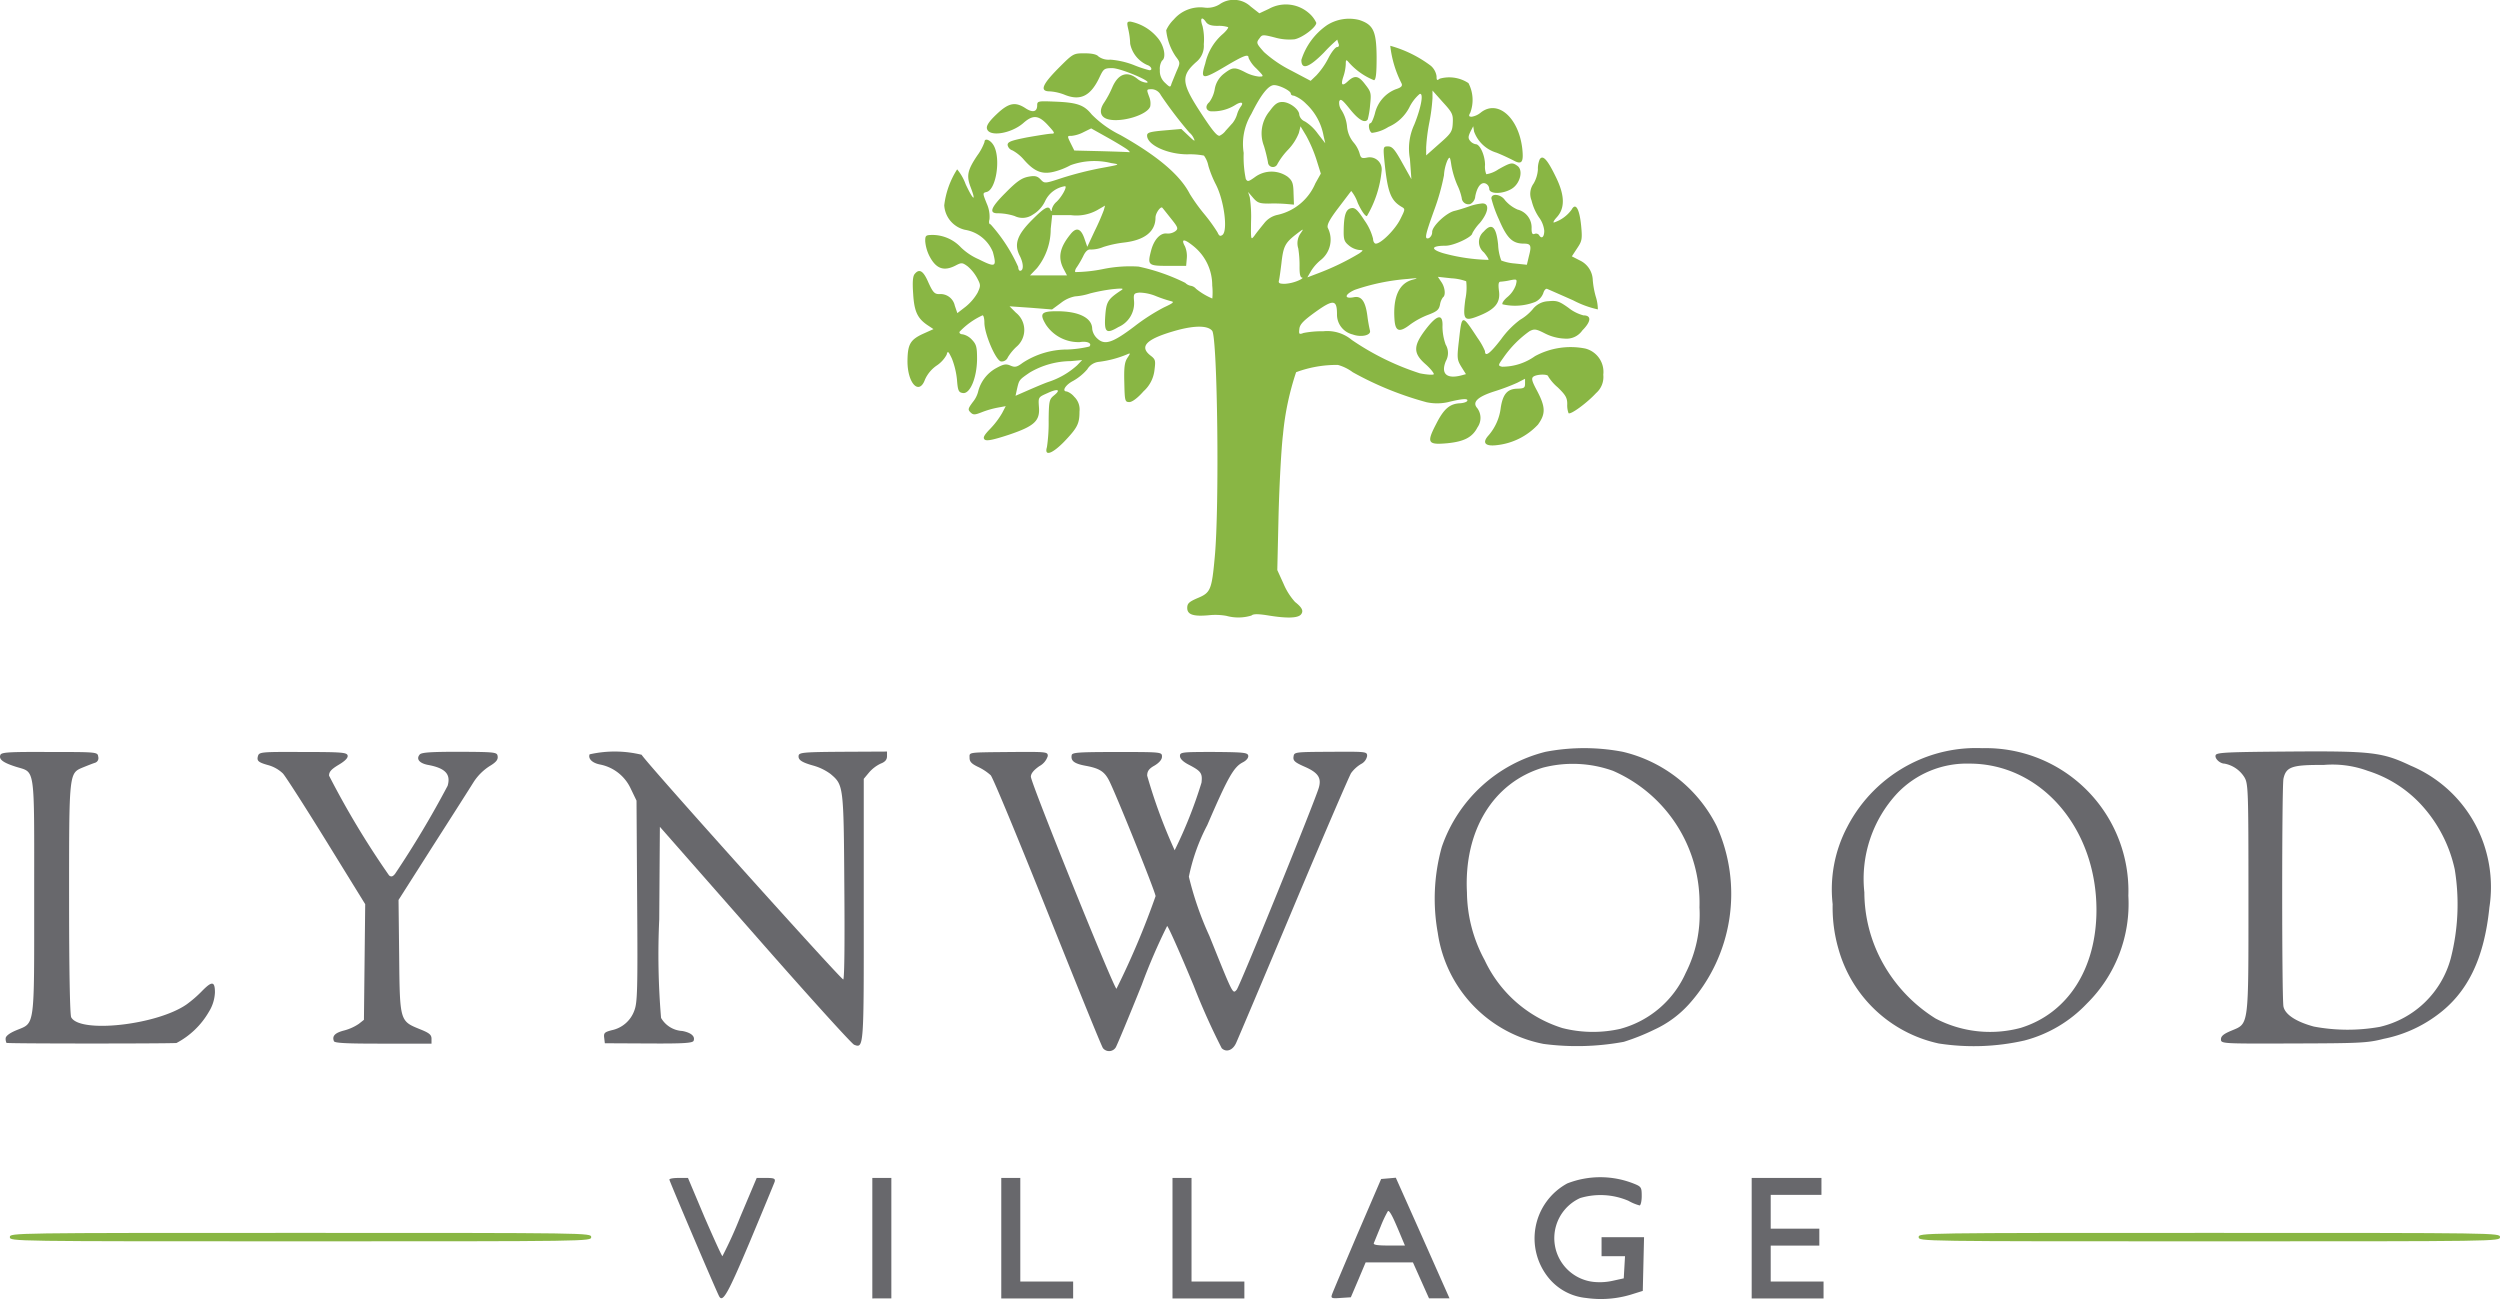 <?xml version="1.0" encoding="UTF-8"?>
<svg xmlns="http://www.w3.org/2000/svg" width="137.435" height="71.411" viewBox="0 0 137.435 71.411">
  <g id="Lynwood_Village_logo" data-name="Lynwood Village logo" transform="translate(-0.332 -0.756)">
    <g id="layer101" transform="translate(0.332 41.884)">
      <path id="Path_454" data-name="Path 454" d="M729.1,564.313a3.043,3.043,0,0,1-2.034-1.058,3.437,3.437,0,0,1,.988-5.241,4.991,4.991,0,0,1,3.626,0c.442.174.465.209.465.7,0,.279-.058.511-.116.511a2.607,2.607,0,0,1-.616-.256,3.9,3.9,0,0,0-2.65-.151,2.419,2.419,0,0,0,.767,4.613,3.282,3.282,0,0,0,1.046-.07l.581-.128.035-.616.035-.6h-1.29v-1.046h2.336l-.035,1.476-.035,1.476-.639.2A5.724,5.724,0,0,1,729.1,564.313Z" transform="translate(-641.893 -534.085)" fill="#68686c"></path>
      <path id="Path_455" data-name="Path 455" d="M319.742,564.519c-.116-.186-2.742-6.345-2.742-6.426,0-.058.232-.093.511-.093h.511l.906,2.15c.511,1.174.953,2.15.988,2.15a23.3,23.3,0,0,0,.976-2.15L321.8,558h.523c.43,0,.511.035.465.209-.035.1-.651,1.592-1.371,3.312C320.219,564.357,319.94,564.856,319.742,564.519Z" transform="translate(-280.201 -534.372)" fill="#68686c"></path>
      <path id="Path_456" data-name="Path 456" d="M413,561.312V558h1.046v6.624H413Z" transform="translate(-365.045 -534.372)" fill="#68686c"></path>
      <path id="Path_457" data-name="Path 457" d="M474,561.312V558h1.046v5.694h2.905v.93H474Z" transform="translate(-418.956 -534.372)" fill="#68686c"></path>
      <path id="Path_458" data-name="Path 458" d="M555,561.312V558h1.046v5.694h2.905v.93H555Z" transform="translate(-490.543 -534.372)" fill="#68686c"></path>
      <path id="Path_459" data-name="Path 459" d="M630.26,564.338c.035-.116.662-1.592,1.383-3.289l1.325-3.079.407-.035.4-.035,1.209,2.708c.662,1.487,1.325,2.987,1.476,3.323l.267.6h-1.127l-.442-.988-.442-.988h-2.6l-.407.965-.407.953-.546.035C630.26,564.547,630.2,564.524,630.26,564.338Zm3.835-3.138c-.1-.244-.291-.7-.43-1s-.267-.511-.325-.465a6.421,6.421,0,0,0-.4.848c-.174.418-.337.825-.372.906-.047.1.163.139.825.139h.883Z" transform="translate(-557.041 -534.284)" fill="#68686c"></path>
      <path id="Path_460" data-name="Path 460" d="M829,561.312V558h3.835v.93h-2.789v1.859h2.673v.93h-2.673v1.976h2.905v.93H829Z" transform="translate(-732.703 -534.372)" fill="#68686c"></path>
      <path id="Path_461" data-name="Path 461" d="M466.316,372.663c-.07-.081-1.429-3.44-3.033-7.449s-3.01-7.414-3.138-7.553a2.881,2.881,0,0,0-.709-.465c-.337-.163-.453-.279-.453-.488,0-.325-.163-.3,2.3-.325,1.941-.012,2-.012,2,.221a.957.957,0,0,1-.465.558c-.314.221-.465.407-.465.581.012.372,4.567,11.656,4.706,11.656a44.407,44.407,0,0,0,2.15-5.09c0-.209-2.161-5.578-2.557-6.357-.256-.5-.535-.674-1.3-.813-.616-.116-.813-.267-.755-.581.023-.151.4-.174,2.5-.174,2.44,0,2.464,0,2.464.256,0,.151-.139.325-.407.488-.314.174-.407.314-.407.558a29.273,29.273,0,0,0,1.511,4.1,24.765,24.765,0,0,0,1.476-3.719c.058-.511-.023-.628-.662-.965-.349-.174-.523-.349-.523-.5,0-.209.1-.221,1.859-.221,1.639.012,1.859.035,1.894.2.023.116-.093.267-.3.372-.5.256-.825.837-1.952,3.451a10.591,10.591,0,0,0-1.011,2.835,17.752,17.752,0,0,0,1.127,3.254c1.313,3.254,1.278,3.207,1.5,2.963.163-.174,4.323-10.412,4.52-11.121.151-.535-.047-.825-.8-1.15-.523-.232-.628-.325-.593-.546.035-.256.058-.256,2.045-.267,1.964-.012,2-.012,2,.232a.623.623,0,0,1-.337.442,1.873,1.873,0,0,0-.546.5c-.1.163-1.546,3.509-3.184,7.414s-3.056,7.251-3.138,7.426c-.186.407-.546.523-.79.279a37.746,37.746,0,0,1-1.546-3.451c-.744-1.79-1.395-3.254-1.453-3.265a32.3,32.3,0,0,0-1.394,3.231c-.709,1.766-1.36,3.324-1.429,3.44A.43.43,0,0,1,466.316,372.663Z" transform="translate(-405.682 -356.171)" fill="#68686c"></path>
      <path id="Path_462" data-name="Path 462" d="M293.688,372.392c-.128-.046-2.591-2.766-5.462-6.043l-5.218-5.938-.035,5.09a41.751,41.751,0,0,0,.1,5.415,1.441,1.441,0,0,0,1.174.72c.476.093.709.29.616.535-.047.128-.523.163-2.475.151l-2.406-.012-.035-.3c-.035-.267.023-.314.418-.418a1.678,1.678,0,0,0,1.243-1.092c.163-.43.186-1.139.151-6.008l-.035-5.52-.325-.674a2.356,2.356,0,0,0-1.685-1.313c-.418-.081-.662-.314-.569-.558a6.257,6.257,0,0,1,2.859.023c.314.511,11.016,12.423,11.086,12.353s.081-2.371.058-5.136c-.035-5.543-.047-5.555-.755-6.159a2.947,2.947,0,0,0-.918-.453c-.674-.186-.883-.325-.837-.569.035-.163.337-.186,2.452-.2l2.405-.012v.256c0,.186-.1.314-.349.407a1.956,1.956,0,0,0-.639.488l-.291.349v7.17C294.222,372.567,294.222,372.6,293.688,372.392Z" transform="translate(-246.732 -356.086)" fill="#68686c"></path>
      <path id="Path_463" data-name="Path 463" d="M685.03,370.935a7.278,7.278,0,0,1-5.81-6.1,10.581,10.581,0,0,1,.221-4.73,8.109,8.109,0,0,1,5.706-5.229,11.316,11.316,0,0,1,4.242,0,7.77,7.77,0,0,1,5.16,4.079,9.075,9.075,0,0,1-1.5,9.773,5.846,5.846,0,0,1-1.917,1.418,12.037,12.037,0,0,1-1.685.674A14.129,14.129,0,0,1,685.03,370.935Zm4.253-.837a5.492,5.492,0,0,0,3.568-3.068,7.1,7.1,0,0,0,.755-3.6,7.923,7.923,0,0,0-4.753-7.507,6.549,6.549,0,0,0-3.858-.174c-2.731.825-4.346,3.463-4.172,6.856a7.941,7.941,0,0,0,.976,3.73,7.029,7.029,0,0,0,4.276,3.73A6.811,6.811,0,0,0,689.283,370.1Z" transform="translate(-600.179 -354.675)" fill="#68686c"></path>
      <path id="Path_464" data-name="Path 464" d="M873.017,370.933a7.335,7.335,0,0,1-5.52-5.218,8.186,8.186,0,0,1-.314-2.44,7.341,7.341,0,0,1,.8-4.242,8.038,8.038,0,0,1,3.463-3.463,7.9,7.9,0,0,1,3.951-.872,7.848,7.848,0,0,1,8.042,8.111,7.7,7.7,0,0,1-2.278,5.927,7.242,7.242,0,0,1-3.44,2.034A12.591,12.591,0,0,1,873.017,370.933Zm4.509-.86c2.58-.8,4.149-3.242,4.16-6.45.012-4.532-3.056-8.076-6.984-8.076a5.285,5.285,0,0,0-3.963,1.627,6.9,6.9,0,0,0-1.813,5.45,8.057,8.057,0,0,0,.93,3.73,8.407,8.407,0,0,0,2.987,3.207A6.473,6.473,0,0,0,877.526,370.073Z" transform="translate(-766.435 -354.696)" fill="#68686c"></path>
      <path id="Path_465" data-name="Path 465" d="M.688,372.471a.521.521,0,0,1-.046-.244c0-.128.209-.29.569-.442,1.057-.442,1,.012,1-7.356s.081-6.786-1.034-7.147c-.686-.221-.918-.4-.825-.639.058-.151.476-.174,2.708-.163,2.638,0,2.638,0,2.673.267a.266.266,0,0,1-.174.325c-.116.035-.407.151-.639.244-.8.337-.79.186-.79,7.24,0,3.881.046,6.368.116,6.508.476.895,4.695.43,6.333-.7a6.584,6.584,0,0,0,.86-.744c.546-.558.709-.546.709.081a2.191,2.191,0,0,1-.337,1.069,4.451,4.451,0,0,1-1.778,1.708C9.381,372.517.735,372.517.688,372.471Z" transform="translate(-0.332 -356.268)" fill="#68686c"></path>
      <path id="Path_466" data-name="Path 466" d="M126.37,372.309c-.116-.291.07-.465.581-.593a2.637,2.637,0,0,0,.79-.36l.279-.221.035-3.184.035-3.172-2.115-3.428c-1.162-1.883-2.243-3.568-2.405-3.754a1.917,1.917,0,0,0-.779-.453c-.593-.163-.674-.244-.593-.523.07-.209.209-.221,2.475-.209,2.15,0,2.417.023,2.452.2.023.128-.151.3-.488.5-.407.244-.535.383-.535.6a47.336,47.336,0,0,0,3.3,5.485c.116.093.2.07.325-.081a53.76,53.76,0,0,0,2.894-4.846c.186-.639-.128-.976-1.092-1.15-.465-.093-.651-.325-.442-.569.093-.116.616-.151,2.185-.151,2.022.012,2.068.023,2.1.256.023.186-.093.325-.465.546a2.948,2.948,0,0,0-.848.848c-.186.3-1.2,1.894-2.243,3.521l-1.894,2.975.035,3.1c.035,3.579.035,3.556,1.15,4.009.5.2.628.3.628.523v.267h-2.661C127.056,372.448,126.405,372.413,126.37,372.309Z" transform="translate(-108.013 -356.2)" fill="#68686c"></path>
      <path id="Path_467" data-name="Path 467" d="M1048.713,372.062c0-.174.151-.3.581-.476.964-.407.93-.139.93-7.321,0-6-.012-6.264-.233-6.624a1.652,1.652,0,0,0-1.081-.732c-.256,0-.558-.291-.488-.465.046-.151.662-.174,4.032-.2,4.555-.035,5.125.035,6.694.779a7.192,7.192,0,0,1,4.021,4.323,7.324,7.324,0,0,1,.3,3.475c-.291,2.847-1.22,4.73-2.94,5.961a7.306,7.306,0,0,1-2.87,1.255c-.895.232-1.336.244-4.962.256C1048.76,372.306,1048.713,372.306,1048.713,372.062Zm8.75-.686a5.273,5.273,0,0,0,3.881-3.754,11.952,11.952,0,0,0,.221-4.9,7.628,7.628,0,0,0-1.813-3.521,6.758,6.758,0,0,0-2.963-1.894,5.637,5.637,0,0,0-2.44-.325c-1.731-.012-2.057.1-2.2.755-.093.476-.093,12.051,0,12.527.093.442.7.837,1.673,1.1A10.069,10.069,0,0,0,1057.463,371.377Z" transform="translate(-926.618 -356.057)" fill="#68686c"></path>
    </g>
    <g id="layer102" transform="translate(0.874 0.756)">
      <path id="Path_468" data-name="Path 468" d="M5,584.232C5,584,5.081,584,20.979,584s15.979,0,15.979.232-.081.232-15.979.232S5,584.465,5,584.232Z" transform="translate(-5 -516.223)" fill="#89b644"></path>
      <path id="Path_469" data-name="Path 469" d="M908,584.232c0-.232.081-.232,15.979-.232s15.979,0,15.979.232-.081.232-15.979.232S908,584.465,908,584.232Z" transform="translate(-803.065 -516.223)" fill="#89b644"></path>
      <path id="Path_470" data-name="Path 470" d="M447.135,34.612a3.461,3.461,0,0,0-.953-.035c-.872.081-1.2-.035-1.2-.4,0-.244.093-.337.581-.546.7-.291.767-.453.93-2.231.267-2.766.151-12.086-.139-12.457-.232-.291-.918-.3-1.883-.046-1.7.465-2.161.883-1.522,1.394.291.221.3.279.232.813a1.834,1.834,0,0,1-.6,1.162c-.325.372-.628.593-.779.593-.244,0-.256-.058-.279-1.057-.023-.825.012-1.127.163-1.36.186-.279.186-.291-.023-.2a5.874,5.874,0,0,1-1.546.407.842.842,0,0,0-.628.407,2.935,2.935,0,0,1-.779.639c-.43.221-.639.581-.349.581a.939.939,0,0,1,.407.291.964.964,0,0,1,.291.813c0,.674-.116.895-.848,1.662-.674.686-1.1.813-.941.291a9.181,9.181,0,0,0,.093-1.464c.012-1.069.035-1.162.29-1.371.407-.325.221-.4-.36-.128-.5.221-.5.221-.465.744.07.779-.244,1.069-1.662,1.546-.848.279-1.2.349-1.313.267-.116-.1-.058-.232.3-.6a4.513,4.513,0,0,0,.651-.86l.2-.383-.442.081a5.059,5.059,0,0,0-.883.256c-.383.151-.465.151-.616,0s-.128-.209.128-.558a1.486,1.486,0,0,0,.291-.558,2.033,2.033,0,0,1,1-1.313c.407-.221.535-.244.779-.139s.349.093.674-.151a4.481,4.481,0,0,1,2.464-.732,6.185,6.185,0,0,0,1.2-.163c.174-.174-.116-.314-.523-.244a2.15,2.15,0,0,1-1.859-.953c-.372-.616-.267-.744.6-.744,1.22,0,1.941.372,1.941.976a.865.865,0,0,0,.279.523c.407.383.837.244,2.022-.651a11,11,0,0,1,1.638-1.057c.476-.221.593-.3.418-.337a7.544,7.544,0,0,1-.837-.279,2.513,2.513,0,0,0-.93-.2c-.3.035-.325.07-.29.465a1.431,1.431,0,0,1-.86,1.429c-.674.4-.79.3-.72-.651.058-.732.139-.883.86-1.36.186-.116.1-.128-.476-.07a9.942,9.942,0,0,0-1.22.232,3.4,3.4,0,0,1-.825.163,1.8,1.8,0,0,0-.779.36l-.488.36-1.162-.093-1.174-.081.349.349a1.212,1.212,0,0,1,.023,1.883,2.785,2.785,0,0,0-.465.569.366.366,0,0,1-.372.232c-.291-.046-.918-1.522-.918-2.138,0-.221-.046-.4-.1-.4a4.083,4.083,0,0,0-1.267.906c-.023.081.058.139.174.139a.965.965,0,0,1,.511.3c.244.256.279.407.279,1.069-.012,1.023-.383,1.917-.779,1.859-.232-.035-.279-.116-.325-.732a4.372,4.372,0,0,0-.279-1.162c-.2-.418-.232-.442-.291-.209a1.685,1.685,0,0,1-.558.6,1.867,1.867,0,0,0-.628.755c-.325.906-.976.209-.965-1.034.012-.895.151-1.15.86-1.476l.569-.256-.279-.186c-.593-.383-.779-.767-.837-1.743-.046-.651-.023-.976.081-1.1.256-.314.476-.186.755.465.244.535.337.639.593.639a.805.805,0,0,1,.86.639l.139.407.465-.36a2.76,2.76,0,0,0,.651-.767c.174-.383.174-.418-.035-.813a2.27,2.27,0,0,0-.523-.639c-.279-.2-.325-.209-.639-.046-.662.349-1.092.186-1.453-.511a2.236,2.236,0,0,1-.232-.813c0-.325.023-.349.442-.349a2.159,2.159,0,0,1,1.522.686,3.287,3.287,0,0,0,.976.651c.93.465,1,.43.779-.4a2,2,0,0,0-1.534-1.22,1.471,1.471,0,0,1-1.139-1.348,4.707,4.707,0,0,1,.709-1.976,2.707,2.707,0,0,1,.465.813c.418.895.6,1.011.279.174-.244-.639-.174-.941.36-1.743a2.9,2.9,0,0,0,.4-.744c0-.256.349-.116.523.221.372.72.116,2.382-.4,2.522-.232.058-.232.058,0,.639a1.751,1.751,0,0,1,.151.86c-.046.174-.023.279.058.279a8.989,8.989,0,0,1,1.522,2.347c0,.116.046.209.1.209.209,0,.2-.407-.023-.837-.314-.628-.139-1.139.7-1.976.674-.674.895-.8,1-.523.046.093.07.07.07-.046a.806.806,0,0,1,.256-.407c.29-.267.616-.86.465-.86a1.448,1.448,0,0,0-1.092.825,1.711,1.711,0,0,1-.686.744.981.981,0,0,1-.988.07,3.179,3.179,0,0,0-.872-.151c-.569.023-.465-.291.372-1.127.628-.639.895-.813,1.255-.883s.5-.035.674.151c.221.232.221.232,1.209-.093A18.98,18.98,0,0,1,440.22,10c1.092-.2,1.1-.2.581-.279a3.853,3.853,0,0,0-2.231.116,3.877,3.877,0,0,1-.918.36c-.651.163-1.081-.012-1.65-.662a2.238,2.238,0,0,0-.628-.511.383.383,0,0,1-.267-.3c0-.174.2-.244,1.081-.418.581-.1,1.185-.2,1.313-.2.232,0,.209-.046-.174-.465-.511-.558-.825-.593-1.36-.116-.686.593-1.929.779-2,.279-.023-.163.151-.407.546-.779.651-.616,1.011-.686,1.569-.325.4.267.651.209.651-.151,0-.232.047-.244.906-.209,1.278.046,1.662.174,2.092.709A5.786,5.786,0,0,0,441.3,8.175c2.045,1.15,3.289,2.2,3.823,3.242a9.867,9.867,0,0,0,.79,1.1,9.311,9.311,0,0,1,.732,1.011c.093.209.151.232.279.139.3-.256.081-1.906-.372-2.777a5.93,5.93,0,0,1-.407-1.011,1.4,1.4,0,0,0-.244-.569,4.048,4.048,0,0,0-.906-.07c-1.092,0-2.22-.511-2.22-1.034,0-.163.151-.209.941-.279l.941-.081.407.383c.3.291.372.325.279.139a.87.87,0,0,0-.244-.325,22.49,22.49,0,0,1-1.569-2.057.59.59,0,0,0-.476-.325c-.325,0-.314,0-.163.418a.956.956,0,0,1,.058.523c-.151.476-1.592.906-2.324.709-.43-.116-.511-.476-.209-.918a5.384,5.384,0,0,0,.442-.825c.325-.755.813-.93,1.371-.488a.915.915,0,0,0,.511.221c.43-.012-1.406-.8-1.883-.8-.43,0-.476.046-.674.453-.488,1.069-1.057,1.371-1.941,1.011a2.684,2.684,0,0,0-.813-.186c-.569,0-.43-.36.465-1.267.813-.813.825-.825,1.441-.825.407,0,.674.058.767.174a.948.948,0,0,0,.651.174,4.55,4.55,0,0,1,1.278.291,6.254,6.254,0,0,0,.872.291c.2,0,.1-.221-.128-.291a1.635,1.635,0,0,1-.93-1.162,4,4,0,0,0-.1-.779c-.093-.4-.081-.442.116-.442a2.593,2.593,0,0,1,1.476.872c.372.418.511,1.116.256,1.278a.846.846,0,0,0-.116.511.867.867,0,0,0,.29.709c.267.256.291.256.349.046.046-.116.174-.43.279-.686.209-.465.209-.476-.046-.813a3.141,3.141,0,0,1-.523-1.441,1.955,1.955,0,0,1,.418-.593,1.908,1.908,0,0,1,1.7-.651A1.264,1.264,0,0,0,446.751,1a1.356,1.356,0,0,1,1.72.116l.476.372.523-.244a1.921,1.921,0,0,1,2.2.232,1.545,1.545,0,0,1,.407.535c0,.244-.767.825-1.2.906a2.918,2.918,0,0,1-1.081-.1c-.639-.163-.7-.163-.825.023-.209.267-.2.291.232.779a6.713,6.713,0,0,0,1.464,1l1.1.581.314-.3a4.166,4.166,0,0,0,.651-.93c.174-.349.4-.628.488-.628s.128-.07.081-.186a1.875,1.875,0,0,1-.07-.221,8.134,8.134,0,0,0-.732.709c-.825.837-1.243.976-1.243.407a3.651,3.651,0,0,1,1.418-1.917,2.268,2.268,0,0,1,1.766-.279c.779.256.941.616.953,2.034,0,.895-.035,1.232-.139,1.278a3.68,3.68,0,0,1-1.406-1c-.128-.151-.151-.128-.151.128a2.543,2.543,0,0,1-.128.662c-.163.476-.07.569.256.256.372-.337.581-.3.953.2.314.4.325.476.256,1.127a4.566,4.566,0,0,1-.128.779c-.151.232-.5.035-.976-.558-.43-.535-.523-.6-.593-.43a.7.7,0,0,0,.139.5,2.077,2.077,0,0,1,.291.872,1.585,1.585,0,0,0,.349.872,1.661,1.661,0,0,1,.337.6c.07.279.128.3.418.244a.661.661,0,0,1,.8.709,6.032,6.032,0,0,1-.813,2.51c-.1,0-.3-.291-.5-.72a2.106,2.106,0,0,0-.36-.662c-.023.023-.337.442-.7.918-.488.639-.639.93-.593,1.1a1.429,1.429,0,0,1-.4,1.79,2.481,2.481,0,0,0-.511.581l-.209.36.581-.221a13.917,13.917,0,0,0,2.278-1.1c.232-.174.232-.174-.012-.186a1.1,1.1,0,0,1-.558-.244c-.256-.209-.3-.325-.291-.837.012-.86.128-1.174.43-1.22.2-.035.349.116.72.686a3.011,3.011,0,0,1,.465,1c0,.139.07.267.151.267.291,0,1.069-.779,1.348-1.348.267-.535.279-.558.07-.674-.6-.36-.767-.79-.941-2.475-.081-.837-.07-.848.2-.848.232,0,.372.174.779.906l.5.895-.081-1.116a3.13,3.13,0,0,1,.244-1.894c.383-.953.523-1.755.29-1.673a2.3,2.3,0,0,0-.569.744,2.343,2.343,0,0,1-1.15,1.069,2.124,2.124,0,0,1-.906.325c-.163-.07-.232-.535-.07-.535.046,0,.151-.232.232-.511a1.889,1.889,0,0,1,1.139-1.348c.314-.1.4-.186.325-.337a6.006,6.006,0,0,1-.616-2.057,6.632,6.632,0,0,1,2.231,1.1.943.943,0,0,1,.314.569c0,.232.023.256.174.139a1.92,1.92,0,0,1,1.58.244,2,2,0,0,1,.1,1.627c-.1.174-.081.221.081.221a1.052,1.052,0,0,0,.5-.232c.93-.732,2.08.279,2.278,1.987.081.755-.023.906-.5.639-.186-.093-.593-.291-.918-.418a1.882,1.882,0,0,1-1.232-1.162l-.046-.291-.163.314c-.116.256-.128.349,0,.5a.514.514,0,0,0,.3.174c.232,0,.511.616.511,1.139a1.109,1.109,0,0,0,.07.511,1.609,1.609,0,0,0,.662-.267c.686-.383.767-.4,1.057-.186.325.244.139.976-.325,1.255-.488.3-1.232.3-1.232,0a.336.336,0,0,0-.2-.291c-.244-.1-.465.174-.569.7a.512.512,0,0,1-.279.43.371.371,0,0,1-.465-.337,3.112,3.112,0,0,0-.244-.709,4.97,4.97,0,0,1-.325-1.081c-.07-.488-.093-.511-.221-.267a2.474,2.474,0,0,0-.186.813,12.191,12.191,0,0,1-.523,1.871c-.523,1.453-.569,1.673-.3,1.58a.389.389,0,0,0,.174-.337c0-.325.79-1.069,1.243-1.162.186-.046.535-.151.79-.244a2.925,2.925,0,0,1,.732-.163c.407,0,.325.511-.151,1.081a2.589,2.589,0,0,0-.407.558c0,.209-1.023.686-1.464.686-.79,0-.86.186-.151.407a10.3,10.3,0,0,0,2.5.372c.035-.023-.081-.209-.244-.407a.748.748,0,0,1-.012-1.15c.442-.5.686-.279.79.72a2.759,2.759,0,0,0,.174.872,2.634,2.634,0,0,0,.744.163l.662.07.116-.488c.151-.569.1-.674-.279-.674-.628,0-.93-.291-1.371-1.325a6.71,6.71,0,0,1-.418-1.162c0-.3.523-.232.744.093a1.917,1.917,0,0,0,.7.523,1.013,1.013,0,0,1,.767,1.046c0,.256.046.337.163.291a.207.207,0,0,1,.244.058c.139.244.29.128.29-.232a1.475,1.475,0,0,0-.279-.72,2.8,2.8,0,0,1-.418-.941.965.965,0,0,1,.116-.941,1.771,1.771,0,0,0,.232-.767,1.316,1.316,0,0,1,.1-.558c.174-.267.43.023.906,1.011s.488,1.685.023,2.185c-.139.151-.209.279-.151.279a1.948,1.948,0,0,0,.976-.709c.221-.407.43-.046.523.883.07.744.046.848-.221,1.243l-.29.442.43.221a1.234,1.234,0,0,1,.72,1.092,4.775,4.775,0,0,0,.163.895,2.388,2.388,0,0,1,.116.709,5.415,5.415,0,0,1-1.36-.5c-.709-.314-1.36-.6-1.429-.628s-.163.07-.209.232a.872.872,0,0,1-.453.488,3.053,3.053,0,0,1-1.79.128c-.046-.058.081-.244.279-.407a1.513,1.513,0,0,0,.453-.651c.081-.325.07-.337-.3-.267a3.528,3.528,0,0,1-.535.081c-.116,0-.139.128-.093.5.093.639-.2,1.011-1.057,1.36s-.941.267-.79-.895a3.048,3.048,0,0,0,.047-.988,2.821,2.821,0,0,0-.813-.163l-.744-.081.186.279c.209.291.256.744.093.848a.918.918,0,0,0-.163.407c-.058.279-.174.372-.628.546a4.337,4.337,0,0,0-1,.535c-.6.465-.825.4-.872-.256-.093-1.267.256-2.022,1.023-2.208.314-.081.244-.093-.291-.035a11.692,11.692,0,0,0-2.917.6c-.569.256-.6.511-.058.407.43-.093.651.232.755,1.057a7.876,7.876,0,0,0,.139.779c.07.256-.488.383-.953.209a1.122,1.122,0,0,1-.86-1.116c0-.8-.2-.825-1.174-.128-.662.476-.872.686-.895.941-.035.291-.012.314.232.221a5.308,5.308,0,0,1,1.081-.093,2.105,2.105,0,0,1,1.569.476,14.468,14.468,0,0,0,3.742,1.836c.407.081.755.1.767.046s-.174-.3-.453-.546c-.686-.6-.686-1,0-1.906.639-.837.965-.895.93-.163a3,3,0,0,0,.174.988.9.9,0,0,1,.012.906c-.29.7.046,1,.848.79l.256-.07-.256-.407c-.232-.383-.244-.476-.128-1.453.163-1.453.151-1.453,1.023-.128a3.727,3.727,0,0,1,.407.72c0,.349.279.139.895-.662a4.883,4.883,0,0,1,1.034-1.057,2.7,2.7,0,0,0,.686-.569,1.142,1.142,0,0,1,.872-.453c.465-.046.593,0,1.1.36a2.229,2.229,0,0,0,.825.418c.453,0,.43.337-.058.825a1.056,1.056,0,0,1-.965.453,2.617,2.617,0,0,1-1.081-.279c-.5-.256-.593-.267-.86-.128a5.884,5.884,0,0,0-1.441,1.464c-.291.407-.3.43-.07.488a3.105,3.105,0,0,0,1.813-.581,4.111,4.111,0,0,1,2.766-.418,1.325,1.325,0,0,1,.988,1.441,1.169,1.169,0,0,1-.4,1.011c-.476.523-1.406,1.209-1.511,1.1a1.276,1.276,0,0,1-.07-.5c0-.349-.093-.5-.523-.918a2.531,2.531,0,0,1-.523-.6c0-.139-.593-.128-.8,0-.139.093-.116.232.2.813.453.872.465,1.243.035,1.836a3.631,3.631,0,0,1-2.254,1.127c-.651.081-.837-.128-.453-.546a2.824,2.824,0,0,0,.662-1.511c.116-.744.36-1.034.906-1.046.372-.012.43-.046.43-.279v-.267l-.43.221a11.625,11.625,0,0,1-1.267.476c-.93.3-1.22.593-.93.918a.9.9,0,0,1,.012,1.057c-.279.546-.732.779-1.65.872-1.092.1-1.162-.023-.616-1.069.418-.825.744-1.1,1.3-1.127.2-.012.383-.07.407-.139.046-.139-.279-.116-1.081.081a2.772,2.772,0,0,1-1.162,0,17.977,17.977,0,0,1-4.056-1.65,2.465,2.465,0,0,0-.813-.4,6.359,6.359,0,0,0-2.3.4,15.181,15.181,0,0,0-.72,3.416c-.093.755-.2,2.742-.244,4.416l-.07,3.045.349.767a3.534,3.534,0,0,0,.628.988c.4.314.476.5.325.686-.174.209-.8.221-1.848.046-.523-.081-.779-.081-.872.012A2.472,2.472,0,0,1,447.135,34.612Zm-9.808-12.853a4.377,4.377,0,0,0,1.6-.918l.279-.291-.628.058a4.512,4.512,0,0,0-2.254.628c-.593.407-.581.4-.7.906l-.081.372.686-.3C436.606,22.05,437.094,21.841,437.327,21.759Zm9.029-5.311a2.758,2.758,0,0,0-.976-2.115c-.558-.465-.767-.476-.523-.035a1.377,1.377,0,0,1,.1.674l-.035.4h-.988c-1.116,0-1.15-.035-.93-.872.163-.593.511-.953.86-.906a.705.705,0,0,0,.465-.128c.174-.139.151-.209-.244-.7-.232-.291-.442-.558-.465-.581-.081-.128-.383.279-.383.535,0,.767-.6,1.243-1.743,1.371a5.994,5.994,0,0,0-1.127.244,1.788,1.788,0,0,1-.7.139c-.139-.023-.279.093-.407.372a5.73,5.73,0,0,1-.349.6c-.081.1-.116.232-.081.267a8.084,8.084,0,0,0,1.511-.163,7.415,7.415,0,0,1,1.964-.139,10.822,10.822,0,0,1,2.568.895.583.583,0,0,0,.314.163.473.473,0,0,1,.279.163,3.706,3.706,0,0,0,.895.535A3.6,3.6,0,0,0,446.356,16.449Zm4.73-.267c.2-.081.279-.163.209-.163-.1-.012-.139-.2-.139-.558a6.006,6.006,0,0,0-.07-1.046.94.94,0,0,1,.116-.813c.209-.3.2-.3-.279.07-.569.453-.662.639-.767,1.592-.046.372-.1.779-.128.895-.047.163.012.2.325.2A2.25,2.25,0,0,0,451.086,16.182Zm-12.9-.639c-.325-.628-.221-1.174.383-1.917.325-.407.581-.314.779.3l.139.4.407-.872a12.4,12.4,0,0,0,.5-1.139l.07-.256-.442.256a2.367,2.367,0,0,1-1.453.267h-1.011l-.081.755a3.437,3.437,0,0,1-.755,2.161l-.383.4h2.034Zm11.016-2.5a1.258,1.258,0,0,1,.755-.476,2.948,2.948,0,0,0,2.069-1.731l.3-.535-.244-.779a7.676,7.676,0,0,0-.558-1.3l-.314-.523-.093.372a2.838,2.838,0,0,1-.593.918,3.853,3.853,0,0,0-.581.779.271.271,0,0,1-.523-.093,8.518,8.518,0,0,0-.221-.895,1.914,1.914,0,0,1,.325-1.929c.267-.372.43-.488.686-.488.4,0,.93.407.93.7a.508.508,0,0,0,.314.372,2.482,2.482,0,0,1,.709.674l.407.523-.093-.407a3.182,3.182,0,0,0-.965-1.766,1.871,1.871,0,0,0-.662-.442c-.093,0-.174-.046-.174-.116,0-.151-.628-.465-.918-.465-.314,0-.732.535-1.255,1.592a3.181,3.181,0,0,0-.418,2.138,5.964,5.964,0,0,0,.116,1.429c.093.163.151.151.5-.1a1.535,1.535,0,0,1,1.8-.023c.267.221.314.372.325.895l.023.639-.407-.035a8.673,8.673,0,0,0-.988-.023c-.5,0-.616-.046-.848-.314l-.279-.325.093.291a7.167,7.167,0,0,1,.07,1.336c-.012,1.011-.012,1.034.186.779C448.785,13.555,449.029,13.253,449.2,13.044ZM459.58,7.512c.023-.465-.023-.569-.546-1.139l-.569-.639v.418a10.266,10.266,0,0,1-.174,1.336,10.053,10.053,0,0,0-.174,1.36V9.3l.72-.639C459.5,8.082,459.557,7.989,459.58,7.512ZM441.673,8.965c-.128-.093-.628-.4-1.1-.662l-.872-.488-.407.2a1.852,1.852,0,0,1-.662.209c-.256,0-.256,0-.058.407l.2.4,1.453.035c.8.023,1.511.046,1.569.058S441.8,9.058,441.673,8.965Zm5.4-1c.139-.151.314-.349.4-.442a1.458,1.458,0,0,0,.244-.465,1.424,1.424,0,0,1,.209-.442c.186-.244.012-.291-.314-.081a2.3,2.3,0,0,1-1.371.337c-.256-.07-.267-.314-.046-.5a1.705,1.705,0,0,0,.3-.72,1.354,1.354,0,0,1,.523-.86c.453-.349.581-.36,1.162-.058a2.133,2.133,0,0,0,.744.232c.291,0,.279-.012-.139-.442a1.8,1.8,0,0,1-.43-.581c0-.232-.221-.163-1.243.442-1.313.779-1.418.755-1.139-.139a3,3,0,0,1,.918-1.58c.221-.186.372-.383.337-.418a1.658,1.658,0,0,0-.569-.07c-.36,0-.546-.058-.662-.232-.221-.314-.325-.174-.174.244a3.191,3.191,0,0,1,.07,1,1.143,1.143,0,0,1-.418.976c-.825.732-.8,1.139.093,2.545.732,1.139,1.023,1.511,1.185,1.511A.9.9,0,0,0,447.077,7.966Z" transform="translate(-380.257 -0.756)" fill="#89b644"></path>
    </g>
  </g>
</svg>
